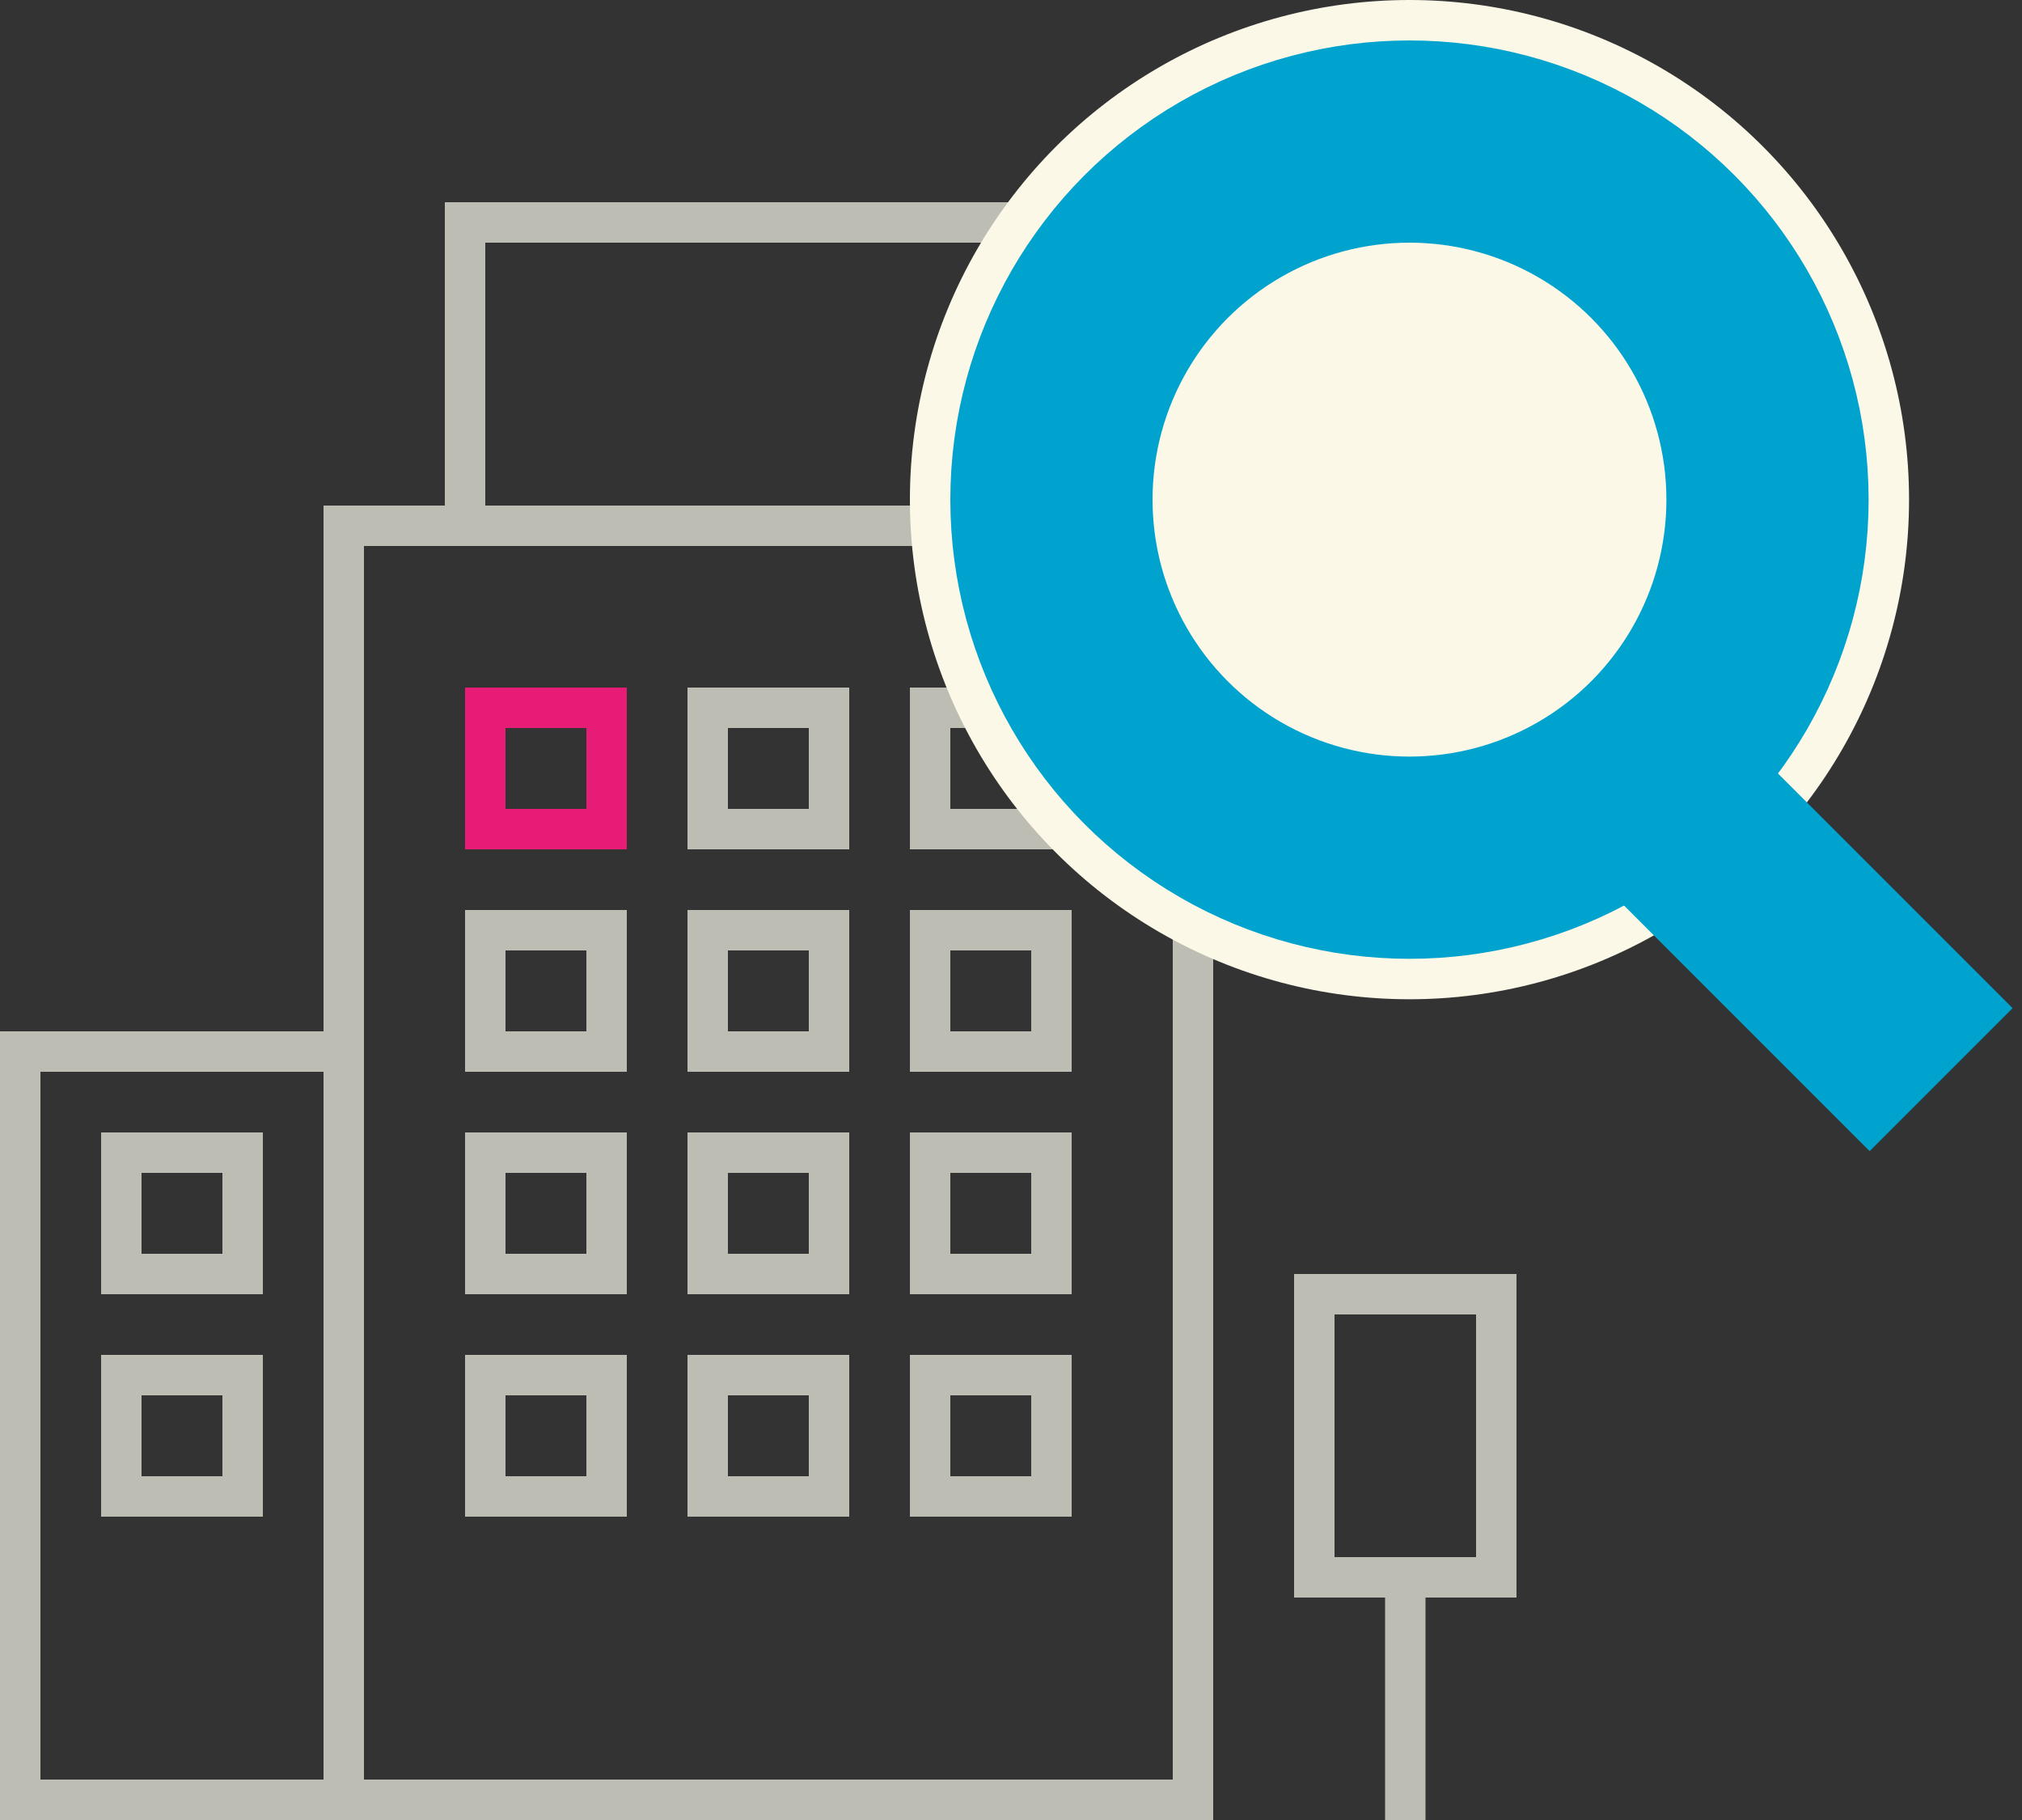 <svg width="100" height="90" viewBox="0 0 100 90" fill="none" xmlns="http://www.w3.org/2000/svg">
<rect x="0" y="0" width="100" height="90" fill="#333333" stroke="none"/>
<rect x="17" y="26" width="42" height="63" stroke="#BEBDB4" stroke-width="2"/>
<rect x="24" y="35" width="6" height="6" stroke="#E71C77" stroke-width="2"/>
<rect x="24" y="46" width="6" height="6" stroke="#BEBDB4" stroke-width="2"/>
<rect x="24" y="57" width="6" height="6" stroke="#BEBDB4" stroke-width="2"/>
<rect x="65" y="64" width="9" height="14" stroke="#BEBDB4" stroke-width="2"/>
<path d="M69.5 78V90" stroke="#BEBDB4" stroke-width="2"/>
<rect x="24" y="68" width="6" height="6" stroke="#BEBDB4" stroke-width="2"/>
<rect x="35" y="35" width="6" height="6" stroke="#BEBDB4" stroke-width="2"/>
<rect x="-1" y="1" width="16" height="37" transform="matrix(-1 0 0 1 16 51)" stroke="#BEBDB4" stroke-width="2"/>
<rect x="6" y="57" width="6" height="6" stroke="#BEBDB4" stroke-width="2"/>
<rect x="6" y="68" width="6" height="6" stroke="#BEBDB4" stroke-width="2"/>
<rect x="35" y="46" width="6" height="6" stroke="#BEBDB4" stroke-width="2"/>
<rect x="35" y="57" width="6" height="6" stroke="#BEBDB4" stroke-width="2"/>
<rect x="35" y="68" width="6" height="6" stroke="#BEBDB4" stroke-width="2"/>
<rect x="46" y="35" width="6" height="6" stroke="#BEBDB4" stroke-width="2"/>
<rect x="46" y="46" width="6" height="6" stroke="#BEBDB4" stroke-width="2"/>
<rect x="46" y="57" width="6" height="6" stroke="#BEBDB4" stroke-width="2"/>
<rect x="46" y="68" width="6" height="6" stroke="#BEBDB4" stroke-width="2"/>
<rect x="1" y="-1" width="29" height="15" transform="matrix(1 0 0 -1 22 25)" stroke="#BEBDB4" stroke-width="2"/>
<circle cx="69.707" cy="24.707" r="23.707" fill="#FBF8E8" stroke="#FBF8E8" stroke-width="2"/>
<circle cx="69.707" cy="24.707" r="17.707" stroke="#00A2CE" stroke-width="10"/>
<path d="M80.464 37.853L96.001 53.39" stroke="#00A2CE" stroke-width="10"/>
</svg>
